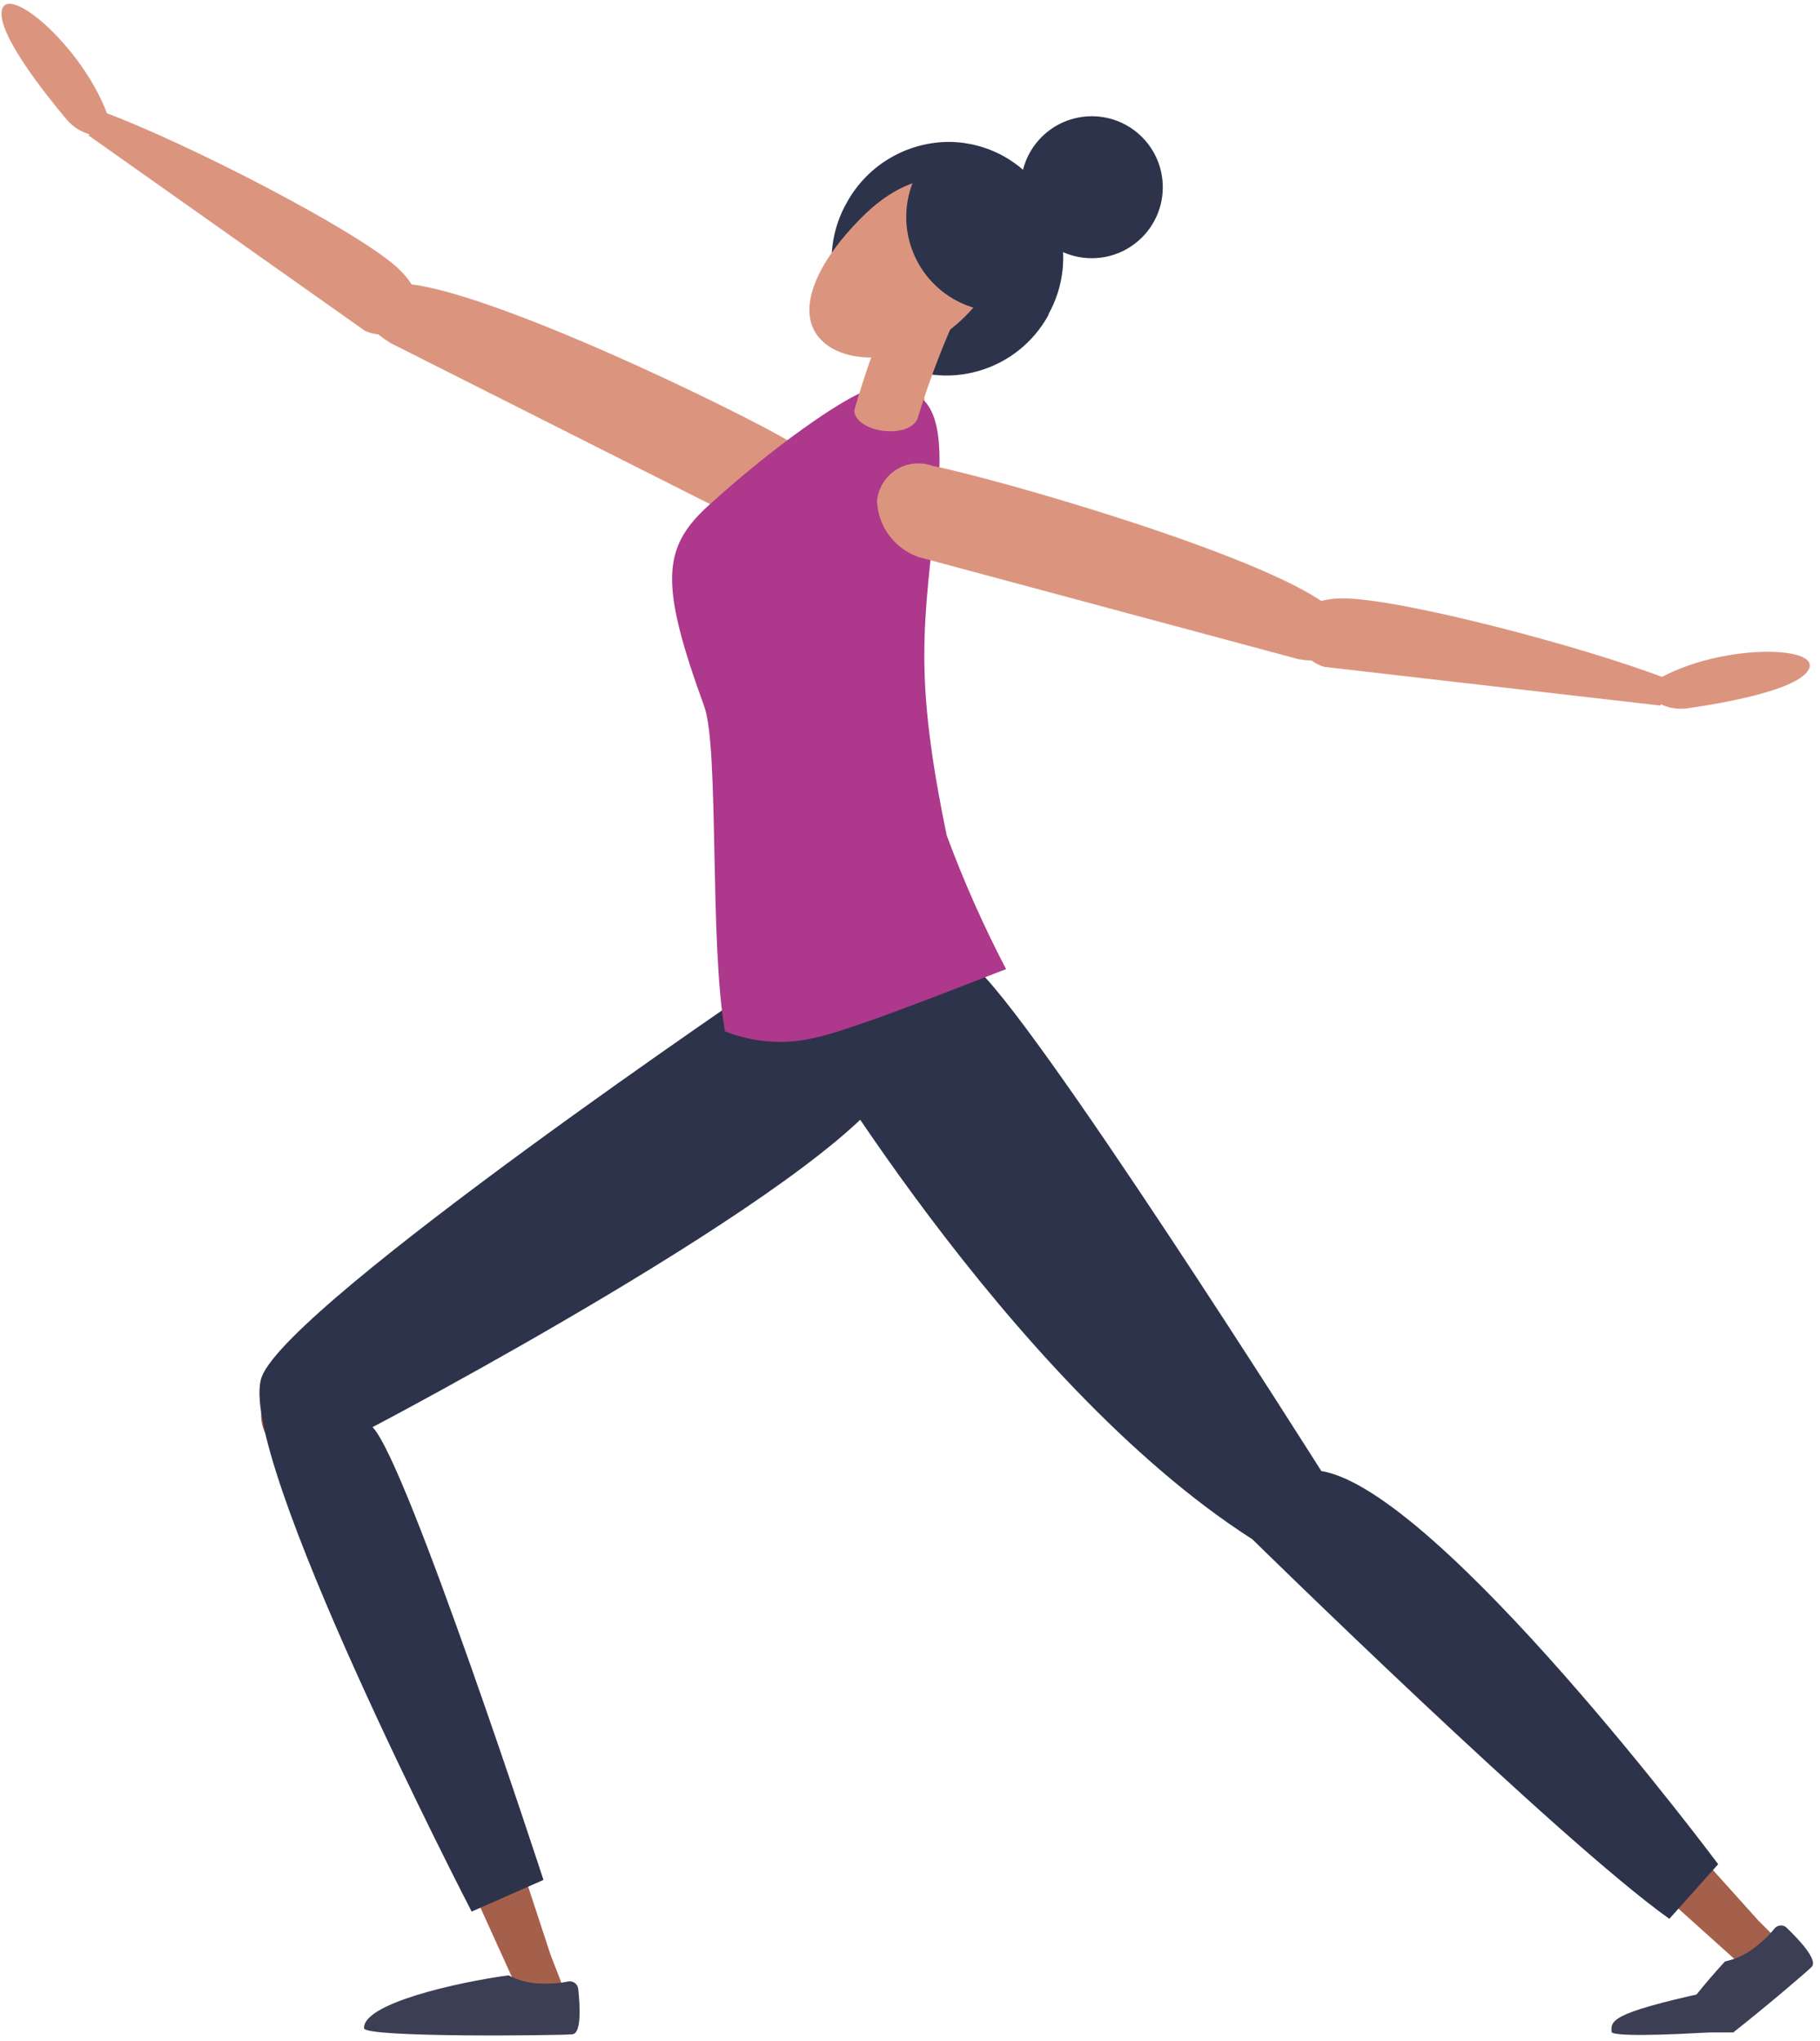 <?xml version="1.0" encoding="UTF-8"?> <svg xmlns="http://www.w3.org/2000/svg" width="223" height="250" viewBox="0 0 223 250" fill="none"> <path d="M99.701 139.062C105.355 131.939 103.504 127.325 101.324 124.866L100.969 124.258C100.588 123.734 100.106 123.293 99.552 122.959C98.998 122.625 98.382 122.405 97.742 122.313C97.101 122.221 96.449 122.258 95.823 122.422C95.197 122.586 94.61 122.874 94.098 123.269L33.857 169.608C33.394 169.952 33.086 170.465 33.001 171.035C32.915 171.605 33.059 172.186 33.401 172.65C33.617 172.968 33.915 173.222 34.263 173.385C35.398 174.205 36.736 174.695 38.132 174.802C39.528 174.91 40.926 174.63 42.173 173.994C55.458 167.276 92.348 148.34 99.701 139.062Z" fill="#A5604B"></path> <path d="M109.92 138.91C106.497 130.468 109.59 126.565 112.455 124.815C112.599 124.638 112.77 124.484 112.962 124.359C113.467 123.956 114.049 123.659 114.672 123.487C115.295 123.315 115.946 123.272 116.586 123.36C117.227 123.447 117.842 123.664 118.396 123.997C118.95 124.33 119.43 124.773 119.808 125.297L164.481 186.719C164.819 187.183 164.963 187.76 164.883 188.328C164.802 188.896 164.504 189.41 164.05 189.761C163.751 190.005 163.392 190.162 163.011 190.218C161.691 190.683 160.269 190.776 158.9 190.485C157.531 190.194 156.269 189.531 155.252 188.57C144.376 178.379 114.382 149.937 109.92 138.91Z" fill="#A5604B"></path> <path d="M113.037 47.956C113.037 47.956 114.077 50.643 112.049 51.783C110.02 52.924 97.064 57.437 96.177 56.093C94.909 54.192 103.099 49.147 106.623 47.575C113.418 44.508 113.037 47.956 113.037 47.956Z" fill="#DB957F"></path> <path d="M163.845 182.638C162.773 182.118 161.564 181.949 160.39 182.153C159.216 182.358 158.136 182.927 157.303 183.779C156.86 184.25 156.516 184.805 156.292 185.412C156.068 186.018 155.969 186.663 156 187.309C156.03 187.955 156.191 188.588 156.471 189.17C156.752 189.753 157.147 190.273 157.633 190.699L214.096 241.399C215.009 242.185 216.986 241.576 217.798 240.714C218.197 240.299 218.421 239.745 218.421 239.168C218.421 238.591 218.197 238.037 217.798 237.622L215.465 235.29C180.502 196.581 173.606 186.339 163.845 182.638Z" fill="#A5604B"></path> <path d="M41.439 170.572C40.66 169.668 39.619 169.029 38.461 168.743C37.302 168.457 36.084 168.538 34.974 168.975C34.372 169.219 33.826 169.584 33.37 170.046C32.914 170.508 32.556 171.058 32.319 171.663C32.082 172.267 31.97 172.914 31.991 173.563C32.011 174.212 32.163 174.85 32.438 175.439L63.801 244.567C64.308 245.657 66.336 245.911 67.477 245.429C68.007 245.205 68.428 244.782 68.65 244.252C68.873 243.721 68.88 243.125 68.669 242.59L67.477 239.523C51.099 190.015 48.893 177.822 41.439 170.572Z" fill="#A5604B"></path> <path d="M62.304 241.982C63.663 242.693 65.183 243.043 66.716 242.996C67.678 243.024 68.639 242.939 69.581 242.742C69.725 242.709 69.875 242.707 70.019 242.737C70.164 242.766 70.301 242.826 70.421 242.912C70.541 242.998 70.642 243.109 70.715 243.237C70.789 243.366 70.834 243.508 70.849 243.655C71.077 245.81 71.254 249.08 70.139 249.207C68.465 249.359 44.785 249.638 44.608 248.471C44.43 245.429 56.118 242.818 62.304 241.982Z" fill="#3C3E54"></path> <path d="M211.434 243.553C197.946 246.418 197.287 247.33 197.464 248.902C197.464 249.485 204.006 249.333 210.395 248.902L211.434 243.553Z" fill="#3C3E54"></path> <path d="M221.982 240.943C222.768 240.131 220.537 237.723 218.991 236.228C218.895 236.115 218.777 236.025 218.643 235.963C218.51 235.902 218.364 235.87 218.217 235.87C218.07 235.87 217.925 235.902 217.791 235.963C217.658 236.025 217.539 236.115 217.444 236.228C216.844 236.984 216.154 237.665 215.39 238.256C214.241 239.263 212.853 239.961 211.359 240.284C208.84 243.007 206.526 245.913 204.438 248.978H212.373C216.962 245.353 221.425 241.5 221.982 240.943Z" fill="#3C3E54"></path> <path d="M94.427 119.695C94.427 119.695 35.581 159.494 32.082 168.645C28.583 177.796 57.791 234.174 57.791 234.174L66.589 230.295C66.589 230.295 49.855 179.038 45.646 174.83C45.646 174.83 101.425 145.577 109.234 132.725L94.427 119.695Z" fill="#2D334A"></path> <path d="M97.066 124.106C97.066 124.106 123.155 169.178 153.453 188.57C153.453 188.57 191.155 225.555 204.541 235.061L210.525 228.369C210.525 228.369 176.348 182.562 161.896 180.205C161.896 180.205 126.147 123.624 119.2 118.276C119.2 118.174 98.131 120.912 97.066 124.106Z" fill="#2D334A"></path> <path d="M96.964 54.192C97.66 54.49 98.281 54.941 98.78 55.511C99.279 56.081 99.645 56.755 99.849 57.485C100.053 58.214 100.091 58.98 99.961 59.726C99.83 60.473 99.534 61.18 99.094 61.797C98.076 62.882 96.763 63.645 95.317 63.992C93.87 64.339 92.354 64.255 90.955 63.749L47.853 42.024C43.822 39.489 44.431 37.943 44.659 37.131C44.718 36.864 44.85 36.619 45.039 36.422C45.594 35.707 46.346 35.171 47.202 34.878C48.057 34.585 48.98 34.549 49.856 34.774C60.201 35.687 89.839 50.009 96.964 54.192Z" fill="#DB957F"></path> <path d="M12.864 16.674C11.973 16.719 11.084 16.557 10.265 16.201C9.447 15.845 8.723 15.304 8.148 14.621C5.157 11.046 -0.244 4.151 0.213 1.337C0.847 -2.566 12.053 7.371 13.878 16.547L12.864 16.674Z" fill="#DB957F"></path> <path d="M12.661 13.709C22.803 17.46 43.593 28.158 48.639 32.746C52.822 36.548 50.439 39.033 50.388 39.16C49.74 40.009 48.817 40.608 47.776 40.853C46.736 41.098 45.643 40.974 44.683 40.503L10.861 16.598L12.661 13.709Z" fill="#DB957F"></path> <path d="M99.877 127.122C105.1 126.032 122.696 118.858 123.279 118.732C120.512 113.431 118.081 107.962 116.002 102.356C111.921 82.608 113.163 76.626 114.785 61.568C116.18 48.893 113.188 46.358 105.481 48.158C104.543 48.386 97.038 52.67 86.846 61.898C81.065 67.12 80.837 71.531 86.288 86.537C88.139 91.607 86.896 115.259 88.823 126.337C92.336 127.742 96.201 128.017 99.877 127.122V127.122Z" fill="#AD388C"></path> <path d="M114.203 57.056C113.474 56.798 112.695 56.71 111.926 56.799C111.157 56.888 110.419 57.152 109.768 57.57C109.117 57.989 108.571 58.551 108.17 59.213C107.77 59.875 107.527 60.62 107.459 61.391C107.524 62.907 108.042 64.37 108.946 65.589C109.85 66.809 111.098 67.731 112.53 68.235L159.13 80.758C163.846 81.493 164.404 79.972 164.784 79.212C164.905 78.977 164.966 78.715 164.962 78.451C165.24 76.474 164.074 75.206 162.426 73.99C153.933 67.779 122.291 58.678 114.203 57.056Z" fill="#DB957F"></path> <path d="M201.901 85.169C202.539 85.793 203.313 86.262 204.161 86.539C205.01 86.816 205.911 86.894 206.795 86.766C211.384 86.107 220.004 84.56 221.551 82.127C223.655 78.806 208.696 78.73 201.268 84.434L201.901 85.169Z" fill="#DB957F"></path> <path d="M204.007 83.065C193.865 79.161 171.325 73.254 164.505 73.305C158.851 73.305 158.978 76.778 158.927 76.905C158.846 77.967 159.135 79.024 159.745 79.898C160.355 80.771 161.249 81.406 162.274 81.696L203.449 86.436L204.007 83.065Z" fill="#DB957F"></path> <path d="M128.43 38.652C127.522 40.292 126.3 41.736 124.834 42.903C123.368 44.069 121.685 44.935 119.884 45.451C118.082 45.967 116.196 46.122 114.335 45.908C112.473 45.694 110.672 45.115 109.034 44.204C105.76 42.32 103.369 39.214 102.385 35.568C101.401 31.923 101.905 28.035 103.786 24.761C105.04 22.505 106.879 20.629 109.11 19.331C111.341 18.032 113.881 17.36 116.463 17.384C118.794 17.433 121.077 18.06 123.105 19.209C126.349 21.061 128.733 24.115 129.743 27.71C130.754 31.305 130.309 35.154 128.506 38.424C128.489 38.503 128.464 38.58 128.43 38.652V38.652Z" fill="#2D334A"></path> <path d="M118.183 38.83C112.58 44.457 104.112 45.142 100.664 41.694C97.216 38.246 100.081 32.061 105.735 26.484C111.389 20.907 116.992 20.755 120.44 24.177C123.888 27.6 123.913 33.177 118.183 38.83Z" fill="#DB957F"></path> <path d="M116.943 39.184L109.743 36.066C107.761 40.689 106.067 45.43 104.672 50.262C104.672 51.479 106.269 52.594 108.424 52.797C110.579 53 112.05 52.265 112.43 51.251C113.684 47.14 115.191 43.11 116.943 39.184V39.184Z" fill="#DB957F"></path> <path d="M128.682 36.498C127.068 37.482 125.238 38.057 123.35 38.172C121.463 38.287 119.577 37.938 117.856 37.157C115.052 35.885 112.869 33.553 111.785 30.672C110.701 27.792 110.805 24.599 112.075 21.795C112.825 20.165 113.935 18.727 115.32 17.587C117.549 17.446 119.778 17.855 121.811 18.778C125.05 20.242 127.585 22.92 128.87 26.233C130.154 29.547 130.087 33.233 128.682 36.498V36.498Z" fill="#2D334A"></path> <path d="M133.776 31.631C138.579 31.631 142.473 27.738 142.473 22.936C142.473 18.134 138.579 14.241 133.776 14.241C128.974 14.241 125.08 18.134 125.08 22.936C125.08 27.738 128.974 31.631 133.776 31.631Z" fill="#2D334A"></path> </svg> 